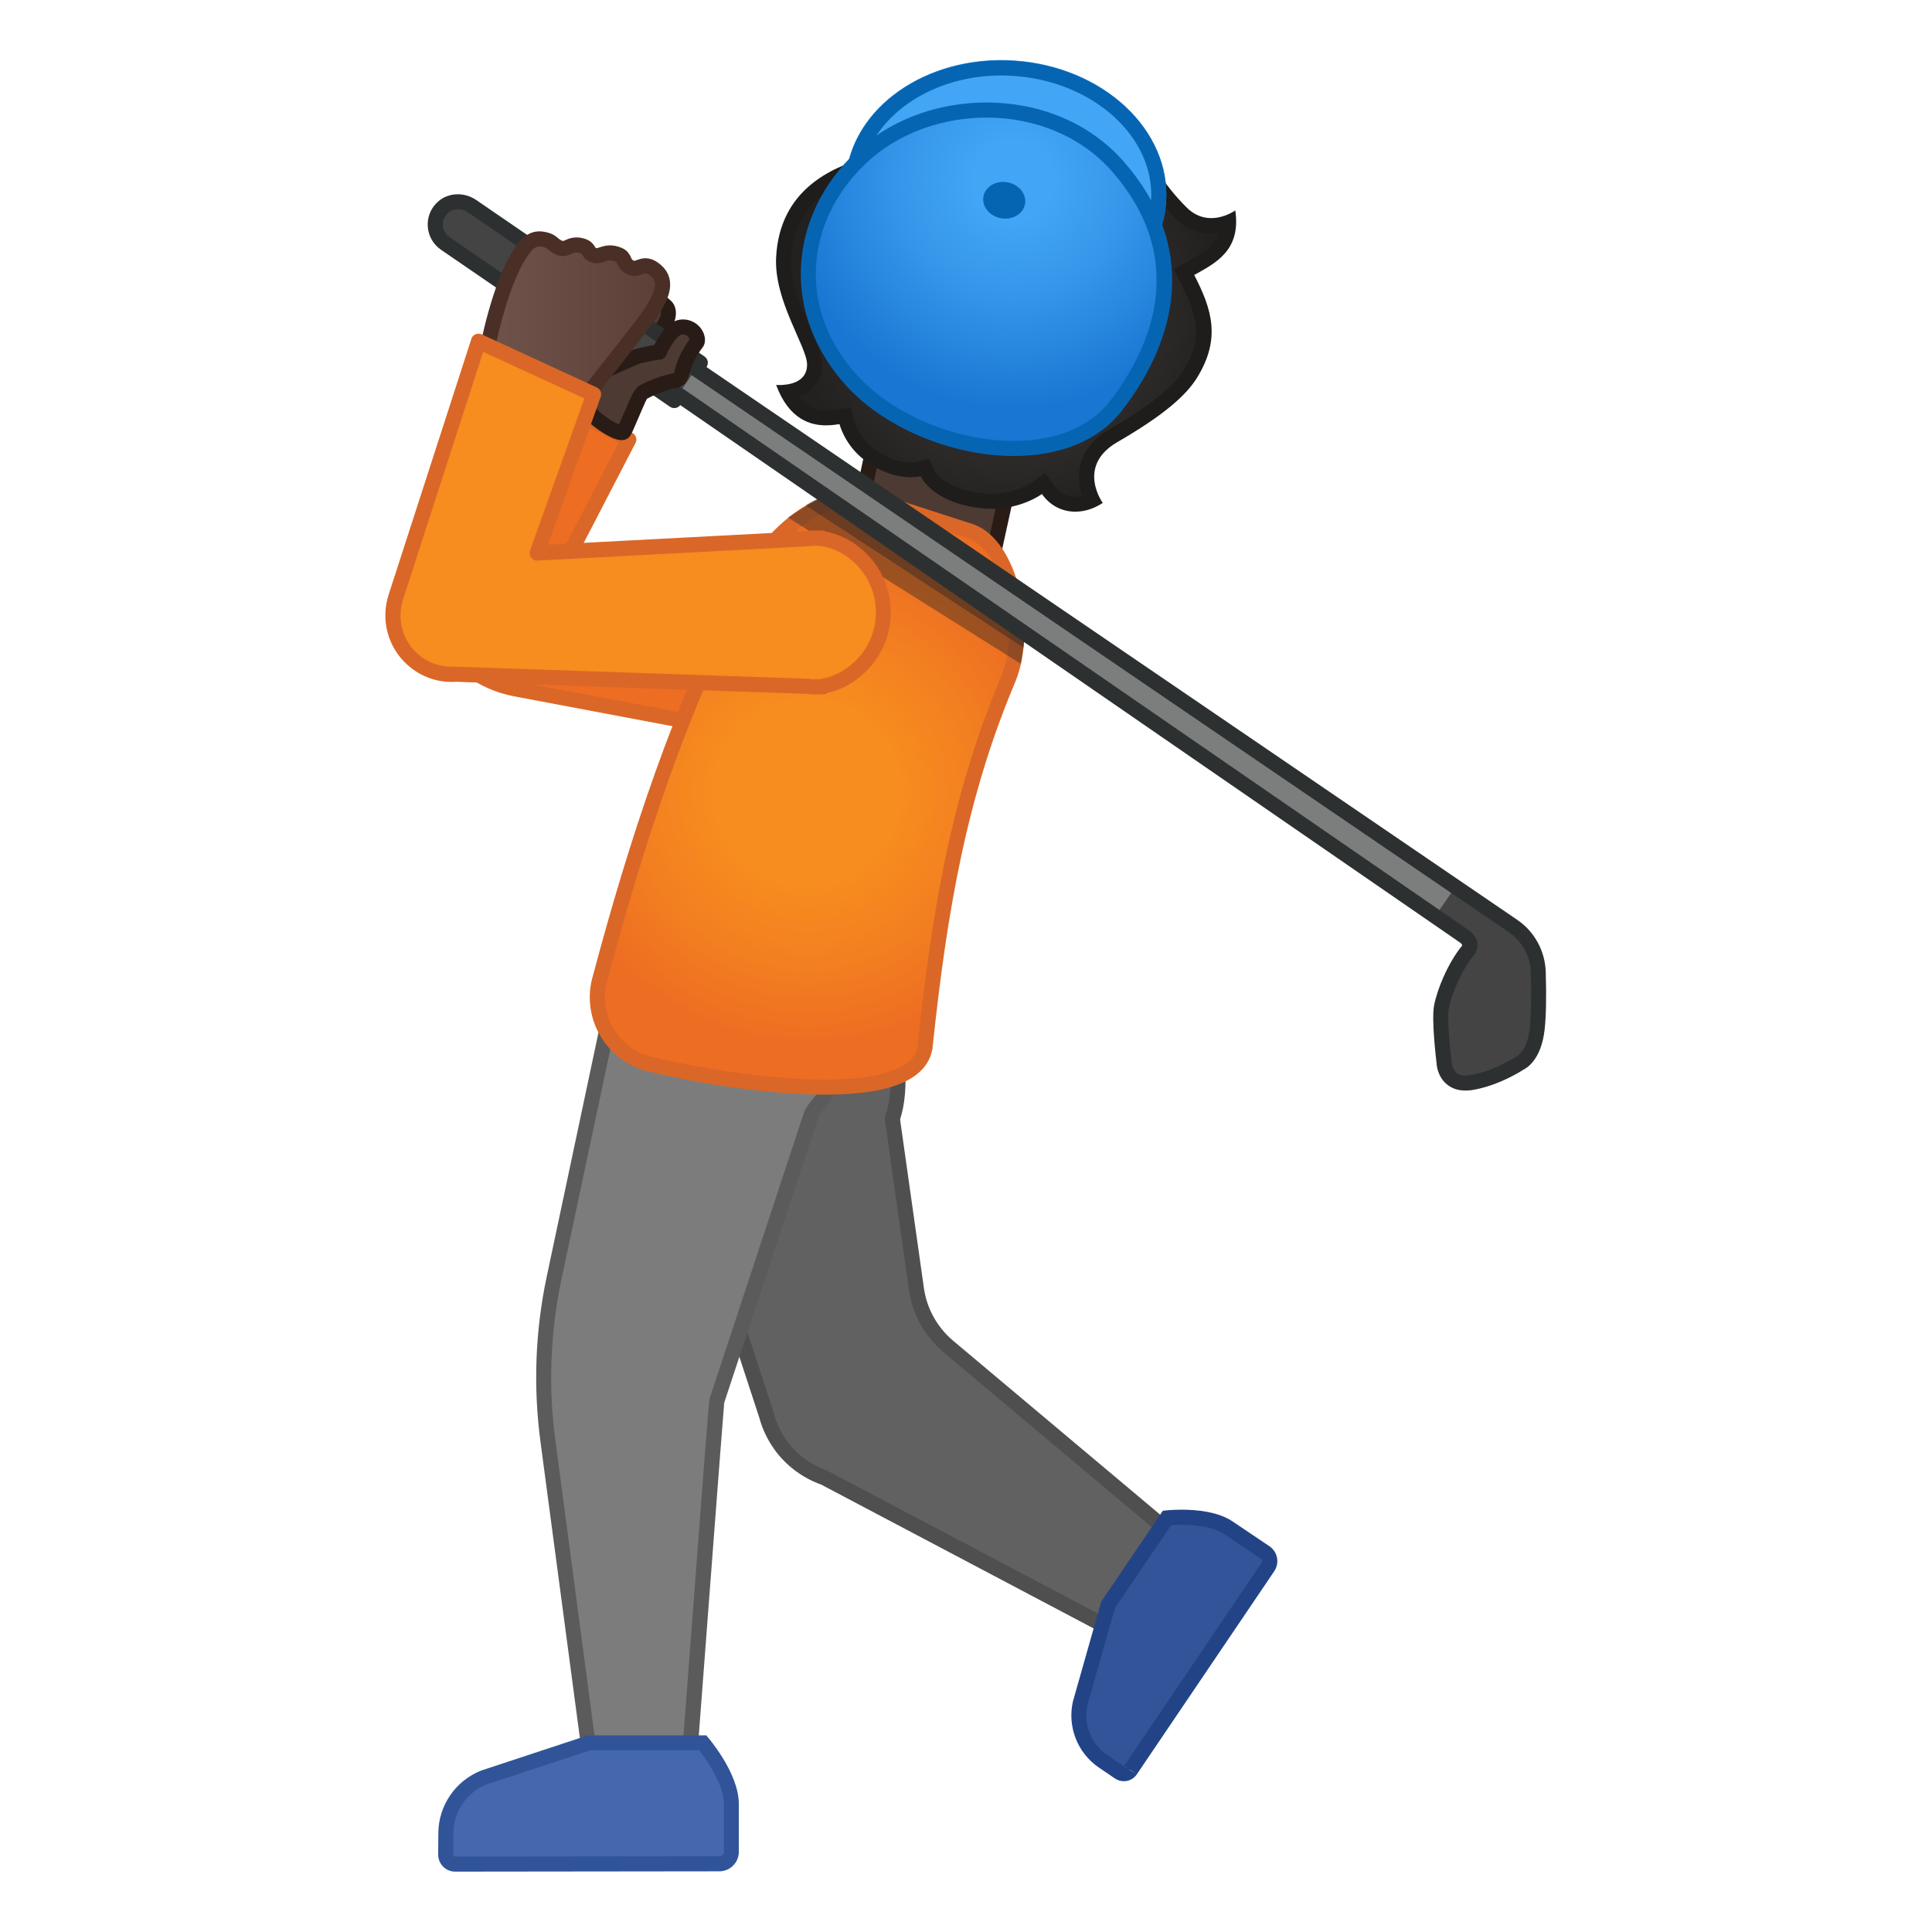 <svg enable-background="new 0 0 128 128" viewBox="0 0 128 128" xmlns="http://www.w3.org/2000/svg"><path d="m37.13 37.86 4.53-8.74-6.84-3.6-5.85 11.29c-0.81 1.56-0.81 3.42 0 4.98v0c1.04 2.01 2.95 3.43 5.17 3.85l20.62 3.89 1.38-9.78-19.01-1.89z" fill="#ED6D23" stroke="#DA6727" stroke-linecap="round" stroke-linejoin="round" stroke-miterlimit="10"/><path d="m46.71 60.35c6.15-1.06 12.01 3.06 13.07 9.22s-3.06 12.01-9.22 13.07-10.01-21.22-3.85-22.29z" fill="#444"/><path d="m54.64 97.91c-1.14-0.41-2.08-1.08-2.78-1.97-0.5-0.64-0.86-1.36-1.07-2.13l-8.39-25.65c1.02-2.69 3.08-6.92 4.45-7.32 1.25-0.36 2.44-0.55 3.54-0.55 2.84 0 5.12 1.19 6.78 3.52 2.39 3.38 2.7 8.15 1.99 10.17-0.03 0.08-0.03 0.16-0.02 0.23l1.58 11.18c0.21 1.49 0.96 2.84 2.11 3.8l16.39 13.77-3.25 6.2-21.33-11.25z" fill="#616161"/><path d="m50.39 60.79c2.67 0 4.81 1.11 6.37 3.31 2.3 3.24 2.6 7.8 1.93 9.71-0.05 0.15-0.07 0.31-0.05 0.47l1.58 11.18c0.23 1.61 1.04 3.07 2.28 4.12l16.08 13.51-2.83 5.4-20.88-11.02c-0.04-0.02-0.09-0.04-0.13-0.06-0.98-0.35-1.84-0.97-2.48-1.78-0.46-0.59-0.79-1.24-0.98-1.96 0-0.02-0.01-0.03-0.01-0.05l-8.33-25.46c1.21-3.15 3.09-6.57 4.06-6.86 1.19-0.34 2.34-0.51 3.39-0.51m0-1c-1.11 0-2.34 0.18-3.68 0.57-2.17 0.63-4.84 7.79-4.84 7.79l8.44 25.79c0.22 0.82 0.61 1.6 1.16 2.31 0.79 1 1.82 1.71 2.94 2.11l21.76 11.49 3.67-7-16.7-14.03c-1.05-0.89-1.74-2.13-1.93-3.49l-1.58-11.18c1.28-3.67-0.57-14.36-9.24-14.36z" fill="#4F4F4F"/><path d="m74.45 117.5c-0.11 0-0.21-0.03-0.31-0.09l-1.09-0.74c-1.24-0.85-1.83-2.36-1.5-3.83l1.86-6.52 3.9-5.76c0.21-0.02 0.54-0.04 0.95-0.04 0.95 0 2.27 0.12 3.12 0.7l2.42 1.63c0.15 0.1 0.26 0.26 0.29 0.44 0.04 0.18 0 0.37-0.11 0.52l-9.1 13.45c-0.08 0.16-0.25 0.24-0.43 0.24z" fill="#325599"/><path d="m78.27 101.02c1.25 0 2.26 0.22 2.84 0.62l2.42 1.63c0.06 0.04 0.07 0.09 0.08 0.12 0.01 0.04 0.01 0.09-0.03 0.15l-9.1 13.45 0.83 0.56-0.88-0.55-1.09-0.74c-1.06-0.73-1.57-2.02-1.3-3.28l1.83-6.44 3.72-5.49c0.19-0.02 0.42-0.03 0.68-0.03m0-1c-0.72 0-1.23 0.07-1.23 0.07l-4.08 6.02-1.88 6.63c-0.37 1.66 0.3 3.38 1.7 4.35l1.09 0.74c0.18 0.12 0.38 0.18 0.59 0.18 0.33 0 0.66-0.16 0.86-0.46l9.1-13.45c0.37-0.55 0.23-1.29-0.32-1.66l-2.42-1.63c-0.97-0.66-2.39-0.79-3.41-0.79z" fill="#224487"/><path d="m45 54.87c6.22-0.54 11.71 4.06 12.25 10.28s-4.06 11.71-10.28 12.25c-6.22 0.55-8.19-21.98-1.97-22.53z" fill="#616161"/><path d="m36.3 95.47c-0.48-3.62-0.34-7.26 0.42-10.83l4.62-21.74 15.26 4.15c-0.24 1.22-1.02 4.67-2.5 6.23l-0.28 0.39c-0.03 0.04-0.05 0.08-0.06 0.13l-6.26 18.98c-0.03 0.07-0.04 0.08-1.88 24.42l-6.43 0.02-2.89-21.75z" fill="#7C7C7C"/><path d="m41.71 63.53 14.3 3.89c-0.35 1.62-1.12 4.3-2.28 5.53-0.03 0.04-0.07 0.08-0.09 0.12l-0.23 0.33c-0.05 0.08-0.1 0.17-0.13 0.26l-6.26 18.98c-0.07 0.32-0.22 2.29-1.87 24.08l-5.53 0.02-2.83-21.34c-0.47-3.56-0.33-7.14 0.41-10.66l4.51-21.21m-0.76-1.25-4.72 22.26c-0.77 3.61-0.91 7.33-0.42 11l2.95 22.18 7.33-0.02s1.87-24.72 1.89-24.76l6.26-18.98 0.23-0.33c1.93-2.05 2.71-6.93 2.71-6.93l-16.23-4.42z" fill="#5B5B5B"/><g fill="#E49500"><path d="m74 24.13s1.64 0.77 1.13 2.62c-0.45 1.63-1.88 1.93-3.13 1.59l1.21-4.43 0.79 0.22z"/><path d="m55.25 18.99s-1.8-0.17-2.31 1.68c-0.45 1.63 0.63 2.62 1.88 2.97l1.21-4.43-0.78-0.22z"/></g><path d="m72.9 27.97c-0.09 0-0.19 0-0.28-0.02l0.94-3.42 0.31 0.08c0.04 0.03 1.16 0.62 0.78 2.01-0.31 1.12-1.12 1.35-1.75 1.35z" fill="#E49725"/><path d="m73.88 25.26c0.22 0.22 0.46 0.61 0.28 1.23-0.1 0.35-0.29 0.81-0.88 0.94l0.6-2.17m-0.67-1.34-1.21 4.42c0.3 0.08 0.6 0.13 0.91 0.13 0.97 0 1.89-0.47 2.23-1.72 0.5-1.85-1.14-2.62-1.14-2.62l-0.79-0.21z" fill="#CE8029"/><path d="m54.49 22.98c-0.61-0.28-1.41-0.91-1.06-2.18 0.33-1.19 1.3-1.31 1.7-1.31l0.3 0.08-0.94 3.41z" fill="#E49725"/><path d="m54.78 20.02-0.59 2.17c-0.05-0.05-0.1-0.1-0.14-0.16-0.22-0.29-0.26-0.65-0.14-1.1 0.16-0.58 0.51-0.82 0.87-0.91m0.35-1.04c-0.41 0-1.76 0.12-2.19 1.68-0.45 1.63 0.63 2.62 1.88 2.97l1.21-4.43-0.79-0.22c0.01 0.01-0.03 0-0.11 0z" fill="#CE8029"/><polygon points="67.58 28.66 65.35 38.81 56.31 36.97 60.73 16.18" fill="#4D3B33" stroke="#291B16" stroke-linecap="round" stroke-linejoin="round" stroke-miterlimit="10"/><linearGradient id="a" x1="54.332" x2="74.701" y1="20.128" y2="20.128" gradientUnits="userSpaceOnUse"><stop stop-color="#FFCA28" offset=".55"/><stop stop-color="#FCB316" offset=".83"/><stop stop-color="#FCB316" offset="1"/></linearGradient><path d="m67.95 9.44c-7.41-2.03-10.92 3.18-13.14 11.25-2.3 8.37 4.11 7.81 8.08 8.9 3.91 1.07 8.3 4.66 10.61-3.77 2.23-8.07 1.86-14.35-5.55-16.38z" fill="url(#a)" stroke="#EBA521" stroke-linecap="round" stroke-linejoin="round" stroke-miterlimit="10"/><radialGradient id="d" cx="53.472" cy="52.512" r="16.939" gradientUnits="userSpaceOnUse"><stop stop-color="#F78C1F" offset=".364"/><stop stop-color="#F37F20" offset=".678"/><stop stop-color="#ED6D23" offset="1"/></radialGradient><path d="m42.83 70.44c-2.41-0.72-3.79-3.27-3.06-5.68 2.3-8.67 5.48-18.5 9.54-25.81 1.29-3.17 5.26-7.04 9.06-5.67l5.96 1.93c2.58 0.91 3.85 6.4 2.48 9.76-3.22 7.6-4.56 15.22-5.53 24.45-0.79 4.51-14.69 2-18.45 1.02z" fill="url(#d)" stroke="#DA6727" stroke-linecap="round" stroke-linejoin="round" stroke-miterlimit="10"/><path d="m67.63 43.98-15.42-9.69s2.75-1.86 3.68-1.81c0.94 0.05 11.75 7.16 12.05 7.56 0.31 0.39-0.31 3.94-0.31 3.94z" fill="#212121" opacity=".4"/><path d="m67.8 42.9-14.42-9.42s1.56-1.01 2.49-0.96c0.94 0.05 12.09 8.99 12.09 8.99l-0.16 1.39z" fill="#212121" opacity=".4"/><polygon points="95.21 60.52 96.38 58.81 33.43 15.76 32.25 17.46" fill="#7C7D7D"/><path d="m44.67 26.53 1.73-2.51-15.17-10.41c-0.69-0.47-1.64-0.3-2.11 0.39-0.48 0.69-0.3 1.65 0.39 2.12l15.16 10.41z" fill="#2E2F2F"/><path d="m96.43 58.74s4.66 2.6 5.18 3.72c0.38 0.83 0.45 3.77 0.24 5.65-0.2 1.89-1.1 2.29-1.1 2.29s-1.58 1.05-3.28 1.32c-1.71 0.27-1.79-1.27-1.79-1.27s-0.35-2.81-0.18-3.73 0.83-2.61 1.76-3.75c0.42-0.51-0.26-0.95-0.26-0.95l-1.86-1.42 1.29-1.86z" fill="#2E2F2F"/><path d="m41.4 22.09-2.53-1.57 1.42-2.31s3.62 1.62 3.92 2.21c0.29 0.58-0.38 1.38-0.38 1.38-0.88 1.28-1.63 0.78-2.43 0.29z" fill="#4D3B33" stroke="#291B16" stroke-linecap="round" stroke-linejoin="round" stroke-miterlimit="10"/><path d="m30.16 123.5c-0.17 0-0.32-0.07-0.44-0.18-0.12-0.12-0.18-0.28-0.18-0.44l0.01-1.42c0.01-1.64 1.01-3.09 2.53-3.69l6.96-2.3h7.53c0.46 0.57 1.9 2.46 1.9 4.08v3.15c0 0.43-0.35 0.79-0.79 0.79l-17.52 0.01z" fill="#4568AD"/><path d="m46.32 115.97c0.63 0.8 1.64 2.35 1.64 3.58v3.15c0 0.1-0.05 0.17-0.08 0.2-0.04 0.04-0.11 0.08-0.2 0.08l-17.52 0.02c-0.03 0-0.06-0.01-0.09-0.04s-0.04-0.05-0.04-0.09l0.01-1.42c0.01-1.43 0.87-2.69 2.19-3.22l6.88-2.27h7.21m0.47-0.99h-7.84l-7.06 2.33c-1.71 0.67-2.84 2.32-2.85 4.15l-0.01 1.42c0 0.62 0.5 1.13 1.12 1.13l17.51-0.02c0.71 0 1.29-0.58 1.29-1.29v-3.15c0.01-2.14-2.16-4.57-2.16-4.57z" fill="#315499"/><path d="m96.43 58.74s4.66 2.6 5.18 3.72c0.38 0.83 0.45 3.77 0.24 5.65-0.2 1.89-1.1 2.29-1.1 2.29s-1.58 1.05-3.28 1.32c-1.71 0.27-1.79-1.27-1.79-1.27s-0.35-2.81-0.18-3.73 0.83-2.61 1.76-3.75c0.42-0.51-0.26-0.95-0.26-0.95l-1.86-1.42 1.29-1.86z" fill="#444"/><polygon points="95.21 60.52 96.38 58.81 33.43 15.76 32.25 17.46" fill="#7C7D7D"/><path d="m44.67 26.53 1.73-2.51-15.17-10.41c-0.69-0.47-1.64-0.3-2.11 0.39-0.48 0.69-0.3 1.65 0.39 2.12l15.16 10.41z" fill="#444"/><path d="m97.08 72.25c-0.48 0-0.88-0.13-1.21-0.4-0.63-0.51-0.69-1.29-0.69-1.38-0.03-0.26-0.35-2.88-0.17-3.85 0.2-1.06 0.91-2.81 1.86-3.97 0.02-0.06-0.07-0.16-0.15-0.21l-51.65-35.6c-0.16 0.21-0.46 0.26-0.68 0.11l-15.17-10.4c-0.52-0.36-0.84-0.92-0.88-1.55s0.21-1.23 0.69-1.65c0.67-0.6 1.74-0.64 2.52-0.1l15.13 10.37c0.11 0.08 0.18 0.19 0.21 0.32 0.02 0.13-0.01 0.27-0.08 0.38l53.71 36.62c1.15 0.78 1.85 2.08 1.89 3.46 0.05 1.67 0.02 2.94-0.07 3.77-0.22 2.11-1.28 2.64-1.4 2.69 0 0.01-1.61 1.07-3.41 1.36-0.14 0.02-0.3 0.03-0.45 0.03zm-52.14-46.61c0.1 0 0.2 0.03 0.28 0.09l52.06 35.88c0.07 0.05 0.52 0.35 0.6 0.86 0.03 0.2 0.02 0.5-0.24 0.82-0.89 1.09-1.5 2.71-1.65 3.52-0.13 0.69 0.09 2.82 0.19 3.58 0 0.04 0.04 0.46 0.33 0.7 0.2 0.16 0.5 0.21 0.88 0.14 1.58-0.25 3.07-1.23 3.09-1.24 0.07-0.04 0.72-0.4 0.88-1.93 0.08-0.78 0.1-2.03 0.06-3.64-0.03-1.06-0.57-2.06-1.46-2.66l-54.13-36.9c-0.11-0.08-0.19-0.19-0.21-0.32s0-0.27 0.08-0.38l-14.71-10.1c-0.41-0.28-0.96-0.27-1.29 0.03-0.25 0.22-0.38 0.52-0.36 0.84s0.18 0.6 0.44 0.78l14.76 10.12c0.08-0.1 0.18-0.16 0.3-0.19h0.1z" fill="#2D3030"/><path d="m44.79 25.2s-1.13 0.2-2.17 0.79c-0.31 0.18-1.16 2.56-1.32 2.65-0.38 0.22-2.15-1.01-2.29-1.5l0.08-2.12 3.08-1.38c0.48-0.14 2.02-0.51 2.47-0.26 0.92 0.5 0.63 1.68 0.15 1.82z" fill="#FFB300"/><linearGradient id="c" x1="39.826" x2="37.451" y1="16.906" y2="21.156" gradientUnits="userSpaceOnUse"><stop stop-color="#FFCA28" offset="0"/><stop stop-color="#FFB300" offset="1"/></linearGradient><path d="m43.46 17.93c-0.86-0.74-1.13 0.07-1.69-0.21s-0.29-0.65-0.81-0.85c-0.85-0.34-1.17 0.21-1.62 0.04-0.47-0.17-0.23-0.51-0.88-0.65-0.73-0.16-0.91 0.38-1.42 0.15-0.5-0.23-0.42-0.42-0.96-0.54-0.57-0.13-1 0.01-1.56 0.83-1.46 2.15-2.13 5.33-2.13 5.33l7.34 3.36s2.96-3.95 3.49-4.8c0.51-0.84 1.11-1.91 0.24-2.66z" fill="url(#c)"/><path d="m46.16 22.71s-0.56 0.68-0.85 1.55-0.21 1.01-0.7 0.69l-0.45-0.22c-0.49-0.32-0.56-0.53-0.53-1.07s0.54-1.19 0.54-1.19c0.21-0.32 0.51-0.71 0.91-0.79 0.82-0.15 1.29 0.71 1.08 1.03z" fill="#FFB300"/><radialGradient id="b" cx="64.558" cy="11.236" r="14.085" gradientTransform="matrix(.991 -.029 .029 .991 2.452 11.174)" gradientUnits="userSpaceOnUse"><stop stop-color="#444140" offset="0"/><stop stop-color="#232020" offset="1"/></radialGradient><path d="m71.23 33.42c-0.73 0-1.37-0.34-1.8-0.96l-0.29-0.42-0.41 0.3c-0.01 0.01-1.22 0.88-3.03 0.88-0.21 0-0.43-0.01-0.65-0.04-2.9-0.33-3.57-1.76-3.6-1.82l-0.17-0.39-0.42 0.11s-0.2 0.05-0.53 0.05c-0.65 0-1.65-0.18-2.78-1.04-1.15-0.88-1.45-2.09-1.45-2.1l-0.1-0.43-0.56 0.07c-0.18 0.03-0.43 0.06-0.72 0.06-1.13 0-1.97-0.56-2.55-1.71 0.44-0.06 0.97-0.22 1.34-0.6 0.32-0.32 0.48-0.75 0.47-1.25-0.01-0.54-0.33-1.26-0.73-2.18-0.62-1.42-1.4-3.19-1.32-4.87 0.21-4.13 3.3-5.5 5.6-6.17 1.36-0.4 2.32-1.12 3.25-1.82 1.19-0.9 2.21-1.67 3.95-1.72 0.15 0 0.3-0.01 0.45-0.01 1.86 0 3.49 0.35 4.85 1.05 0.19 0.1 0.38 0.24 0.58 0.37 0.46 0.33 0.99 0.7 1.61 0.7l0.13-0.01c0.27-0.02 0.52-0.07 0.75-0.12 0.24-0.05 0.44-0.09 0.64-0.09 0.17 0 0.4 0.03 0.73 0.22 0.77 0.45 1.29 1.26 1.81 2.13 0.51 0.85 1.15 1.66 1.97 2.48 0.58 0.58 1.26 0.88 2.01 0.88 0.44 0 0.83-0.1 1.14-0.22-0.01 1.66-1.13 2.28-2.31 2.94l-0.64 0.36 0.22 0.43c1.21 2.35 1.6 4.05 0.21 6.31-0.75 1.21-2.37 2.51-5.11 4.1-0.96 0.56-1.54 1.28-1.73 2.15-0.18 0.86 0.09 1.65 0.32 2.13-0.37 0.16-0.76 0.25-1.13 0.25z" fill="url(#b)"/><path d="m65.17 7.86c1.78 0 3.33 0.34 4.62 1 0.15 0.08 0.33 0.2 0.51 0.34 0.5 0.35 1.12 0.79 1.9 0.79 0.06 0 0.11 0 0.17-0.01 0.31-0.03 0.57-0.08 0.81-0.13 0.21-0.04 0.39-0.08 0.54-0.08 0.11 0 0.25 0.02 0.47 0.15 0.66 0.39 1.15 1.15 1.63 1.95 0.53 0.88 1.2 1.73 2.04 2.58 0.67 0.67 1.48 1.02 2.37 1.02 0.19 0 0.37-0.02 0.55-0.04-0.25 0.82-0.97 1.27-1.95 1.82l-0.22 0.12-0.84 0.47 0.44 0.86c1.15 2.23 1.5 3.75 0.23 5.81-0.7 1.14-2.27 2.38-4.93 3.93-1.09 0.63-1.75 1.47-1.96 2.47-0.15 0.73-0.03 1.41 0.15 1.94-0.16 0.04-0.31 0.06-0.47 0.06-0.57 0-1.05-0.26-1.4-0.75l-0.59-0.82-0.82 0.59c-0.01 0.01-1.11 0.78-2.73 0.78-0.2 0-0.4-0.01-0.6-0.03-2.57-0.29-3.18-1.49-3.19-1.51l-0.34-0.78-0.83 0.2s-0.15 0.04-0.41 0.04c-0.57 0-1.46-0.16-2.47-0.94-0.99-0.76-1.27-1.81-1.27-1.82l-0.21-0.86-0.88 0.11-0.12 0.02c-0.18 0.02-0.41 0.05-0.66 0.05-0.51 0-1.18-0.11-1.77-0.89 0.32-0.12 0.65-0.3 0.91-0.57 0.41-0.42 0.62-0.98 0.61-1.61-0.01-0.64-0.35-1.41-0.78-2.37-0.6-1.37-1.36-3.08-1.27-4.64 0.2-3.82 3.08-5.09 5.24-5.72 1.45-0.42 2.49-1.21 3.41-1.9 1.12-0.84 2.09-1.57 3.67-1.62 0.15-0.01 0.3-0.01 0.44-0.01m0-1c-0.15 0-0.31 0-0.46 0.01-3.33 0.1-4.37 2.7-7.33 3.56-2.29 0.67-5.73 2.14-5.96 6.62-0.15 2.86 2.03 5.9 2.05 7.08 0.02 1.26-1.31 1.38-1.84 1.38-0.13 0-0.21-0.01-0.21-0.01 0.85 2.3 2.29 2.68 3.3 2.68 0.38 0 0.69-0.05 0.9-0.08 0 0 0.33 1.37 1.64 2.37 1.26 0.96 2.4 1.15 3.08 1.15 0.41 0 0.66-0.07 0.66-0.07s0.72 1.75 4 2.12c0.24 0.03 0.48 0.04 0.71 0.04 2.01 0 3.32-0.98 3.32-0.98 0.55 0.78 1.35 1.17 2.21 1.17 0.6 0 1.23-0.19 1.82-0.58 0 0-1.78-2.44 0.97-4.03 3.14-1.82 4.57-3.12 5.28-4.27 1.59-2.58 0.99-4.52-0.19-6.8 1.36-0.77 3.12-1.59 2.72-4.28 0 0-0.7 0.51-1.59 0.51-0.52 0-1.11-0.17-1.66-0.73-0.72-0.73-1.37-1.51-1.89-2.39s-1.1-1.78-1.98-2.3c-0.37-0.22-0.68-0.29-0.98-0.29-0.45 0-0.88 0.16-1.43 0.21h-0.09c-0.7 0-1.33-0.69-1.96-1.02-1.58-0.77-3.34-1.07-5.09-1.07z" fill="#1F1D1B"/><path d="m45.08 21.68c-0.4 0.07-0.7 0.47-0.91 0.79 0 0-0.32 0.41-0.47 0.85-0.58 0.07-1.25 0.23-1.54 0.32l-3.08 1.38-0.08 2.12c0.14 0.49 1.91 1.72 2.29 1.5 0.16-0.09 1.01-2.48 1.32-2.65 1.04-0.59 2.17-0.79 2.17-0.79 0.06-0.02 0.12-0.05 0.17-0.1 0.05-0.01 0.09-0.07 0.13-0.16 0.07-0.11 0.11-0.25 0.13-0.39 0.03-0.08 0.06-0.18 0.09-0.28 0.29-0.87 0.85-1.55 0.85-1.55 0.22-0.33-0.25-1.19-1.07-1.04z" fill="#4D3B33"/><path d="m41.18 29.16c-0.2 0-0.4-0.07-0.56-0.13-0.64-0.26-1.92-1.12-2.1-1.76-0.01-0.05-0.02-0.1-0.02-0.16l0.08-2.12c0.01-0.19 0.12-0.36 0.3-0.44l3.08-1.38c0.32-0.1 0.86-0.23 1.39-0.31 0.17-0.37 0.39-0.66 0.42-0.7 0.22-0.35 0.62-0.86 1.22-0.97 0.58-0.11 1.16 0.14 1.49 0.63 0.26 0.39 0.3 0.85 0.1 1.16-0.04 0.05-0.54 0.67-0.8 1.44l-0.09 0.27c-0.01 0.14-0.08 0.33-0.17 0.5 0 0.02-0.08 0.23-0.3 0.34-0.09 0.07-0.19 0.12-0.29 0.15-0.07 0.02-1.12 0.21-2.07 0.74-0.07 0.11-0.43 0.96-0.63 1.42-0.4 0.94-0.48 1.12-0.69 1.23-0.12 0.07-0.24 0.09-0.36 0.09zm-1.68-2.12c0.19 0.29 1.07 0.91 1.51 1.08 0.09-0.19 0.2-0.46 0.29-0.67 0.57-1.33 0.77-1.74 1.06-1.9 0.98-0.55 2.02-0.78 2.27-0.83 0.04-0.08 0.06-0.14 0.08-0.25l0.11-0.37c0.26-0.76 0.7-1.39 0.87-1.62-0.02-0.05-0.06-0.14-0.15-0.22-0.11-0.09-0.23-0.12-0.38-0.09-0.11 0.02-0.3 0.13-0.58 0.57-0.02 0.04-0.29 0.39-0.41 0.74-0.06 0.18-0.22 0.31-0.42 0.34-0.55 0.06-1.17 0.22-1.46 0.3l-2.73 1.22-0.06 1.7zm5.31-2.42c-0.07 0.02-0.12 0.06-0.15 0.1 0.02 0 0.04-0.01 0.04-0.01 0.05-0.05 0.06-0.07 0.11-0.09zm-1.11-1.3z" fill="#291B16"/><ellipse transform="matrix(.068 -.998 .998 .068 49.458 78.294)" cx="66.64" cy="12.67" rx="8.66" ry="10.64" fill="#42A5F5"/><path d="m66.33 5c0.28 0 0.55 0.01 0.83 0.03 5.31 0.36 9.39 4.09 9.1 8.3-0.27 3.93-4.36 7.01-9.31 7.01-0.28 0-0.55-0.01-0.83-0.03-2.61-0.18-5-1.16-6.72-2.78-1.67-1.56-2.51-3.52-2.38-5.52 0.27-3.93 4.36-7.01 9.31-7.01m0-1c-5.47 0-10 3.42-10.31 7.95-0.33 4.77 4.16 8.96 10.03 9.37 0.3 0.02 0.6 0.03 0.9 0.03 5.47 0 10-3.42 10.31-7.95 0.33-4.77-4.16-8.96-10.03-9.37-0.3-0.02-0.6-0.03-0.9-0.03z" fill="#0665B2"/><radialGradient id="f" cx="67.102" cy="11.999" r="15.401" gradientUnits="userSpaceOnUse"><stop stop-color="#42A5F5" offset=".17"/><stop stop-color="#3798EB" offset=".457"/><stop stop-color="#1976D2" offset=".983"/></radialGradient><path d="m74.23 10.83c4.85 5.52 3.59 11.46-0.08 16.19-3.91 5.05-13.87 3.1-18.13-1.86s-3.3-11.37 1.28-15.3 12.61-3.95 16.93 0.97z" fill="url(#f)"/><path d="m65.36 7.79c3.29 0 6.31 1.29 8.29 3.54 5.41 6.15 2.25 12.2-0.12 15.25-1.31 1.7-3.57 2.63-6.36 2.63-3.98 0-8.24-1.84-10.58-4.57-1.91-2.22-2.77-4.79-2.49-7.44 0.26-2.54 1.57-4.93 3.69-6.75 1.97-1.69 4.73-2.66 7.57-2.66m0-1c-3.01 0-6.01 1-8.22 2.9-4.67 4.01-5.65 10.54-1.3 15.61 2.57 3 7.18 4.91 11.34 4.91 2.87 0 5.53-0.91 7.16-3.02 3.74-4.83 5.03-10.89 0.08-16.52-2.34-2.64-5.71-3.88-9.06-3.88z" fill="#0665B2"/><ellipse transform="matrix(.179 -.984 .984 .179 41.554 76.368)" cx="66.54" cy="13.28" rx="1.21" ry="1.4" fill="#0665B2"/><linearGradient id="e" x1="32.248" x2="43.903" y1="21.176" y2="21.176" gradientUnits="userSpaceOnUse"><stop stop-color="#70534A" offset="0"/><stop stop-color="#5C4037" offset="1"/></linearGradient><path d="m43.46 17.93c-0.86-0.74-1.13 0.07-1.69-0.21s-0.29-0.65-0.81-0.85c-0.85-0.34-1.17 0.21-1.62 0.04-0.47-0.17-0.23-0.51-0.88-0.65-0.73-0.16-0.91 0.38-1.42 0.15-0.5-0.23-0.42-0.42-0.96-0.54-0.57-0.13-1 0.01-1.56 0.83-1.46 2.15-2.27 6.59-2.27 6.59l6.35 3.24s4.08-5.09 4.61-5.93c0.52-0.85 1.12-1.92 0.25-2.67z" fill="url(#e)" stroke="#4A2F27" stroke-miterlimit="10"/><path d="m58.53 40.57c0-2.73-2.08-4.62-4.07-4.9v-0.04l-0.26 0.01c-0.08-0.01-0.16-0.01-0.24-0.01-0.16 0-0.32 0.02-0.48 0.05l-17.89 0.94 3.75-10.51-7.63-3.52-5.46 16.89c-0.5 1.46-0.11 3.13 1.11 4.21 0.82 0.72 1.86 1.04 2.87 0.96l23.31 0.81c0.13 0.02 0.27 0.04 0.41 0.04 0.07 0 0.15-0.01 0.23-0.01l0.39 0.01v-0.06c1.96-0.33 3.96-2.26 3.96-4.87z" fill="#F78C1F"/><path d="m53.95 46.01c-0.17 0-0.33-0.02-0.5-0.04l-23.24-0.8c-1.14 0.08-2.29-0.3-3.18-1.09-1.35-1.18-1.84-3.05-1.26-4.75l5.46-16.88c0.04-0.14 0.14-0.25 0.27-0.3s0.28-0.06 0.41 0l7.63 3.52c0.24 0.11 0.35 0.38 0.26 0.62l-3.5 9.8 17.14-0.9c0.16-0.04 0.46-0.06 0.74-0.04l0.24-0.01c0.1-0.01 0.21 0.02 0.29 0.08 2.15 0.4 4.31 2.46 4.31 5.36 0 2.8-2.1 4.87-4.2 5.33-0.08 0.06-0.18 0.11-0.29 0.1l-0.37-0.01c-0.08 0.01-0.14 0.01-0.21 0.01zm-23.75-1.84 23.36 0.8c0.17 0.03 0.28 0.04 0.39 0.04l0.12-0.01c0.02 0 0.12 0 0.13-0.01l0.15 0.01c0.04-0.02 0.08-0.04 0.13-0.04 1.75-0.3 3.55-2.03 3.55-4.38 0-2.44-1.85-4.15-3.64-4.4-0.03 0-0.07-0.01-0.1-0.02h-0.07-0.11c-0.18-0.01-0.36 0-0.53 0.03l-17.96 0.95c-0.17 0.03-0.33-0.07-0.43-0.2s-0.13-0.31-0.07-0.47l3.6-10.07-6.71-3.09-5.29 16.35c-0.45 1.32-0.07 2.77 0.97 3.68 0.69 0.6 1.58 0.89 2.51 0.83z" fill="#DA6727"/></svg>
